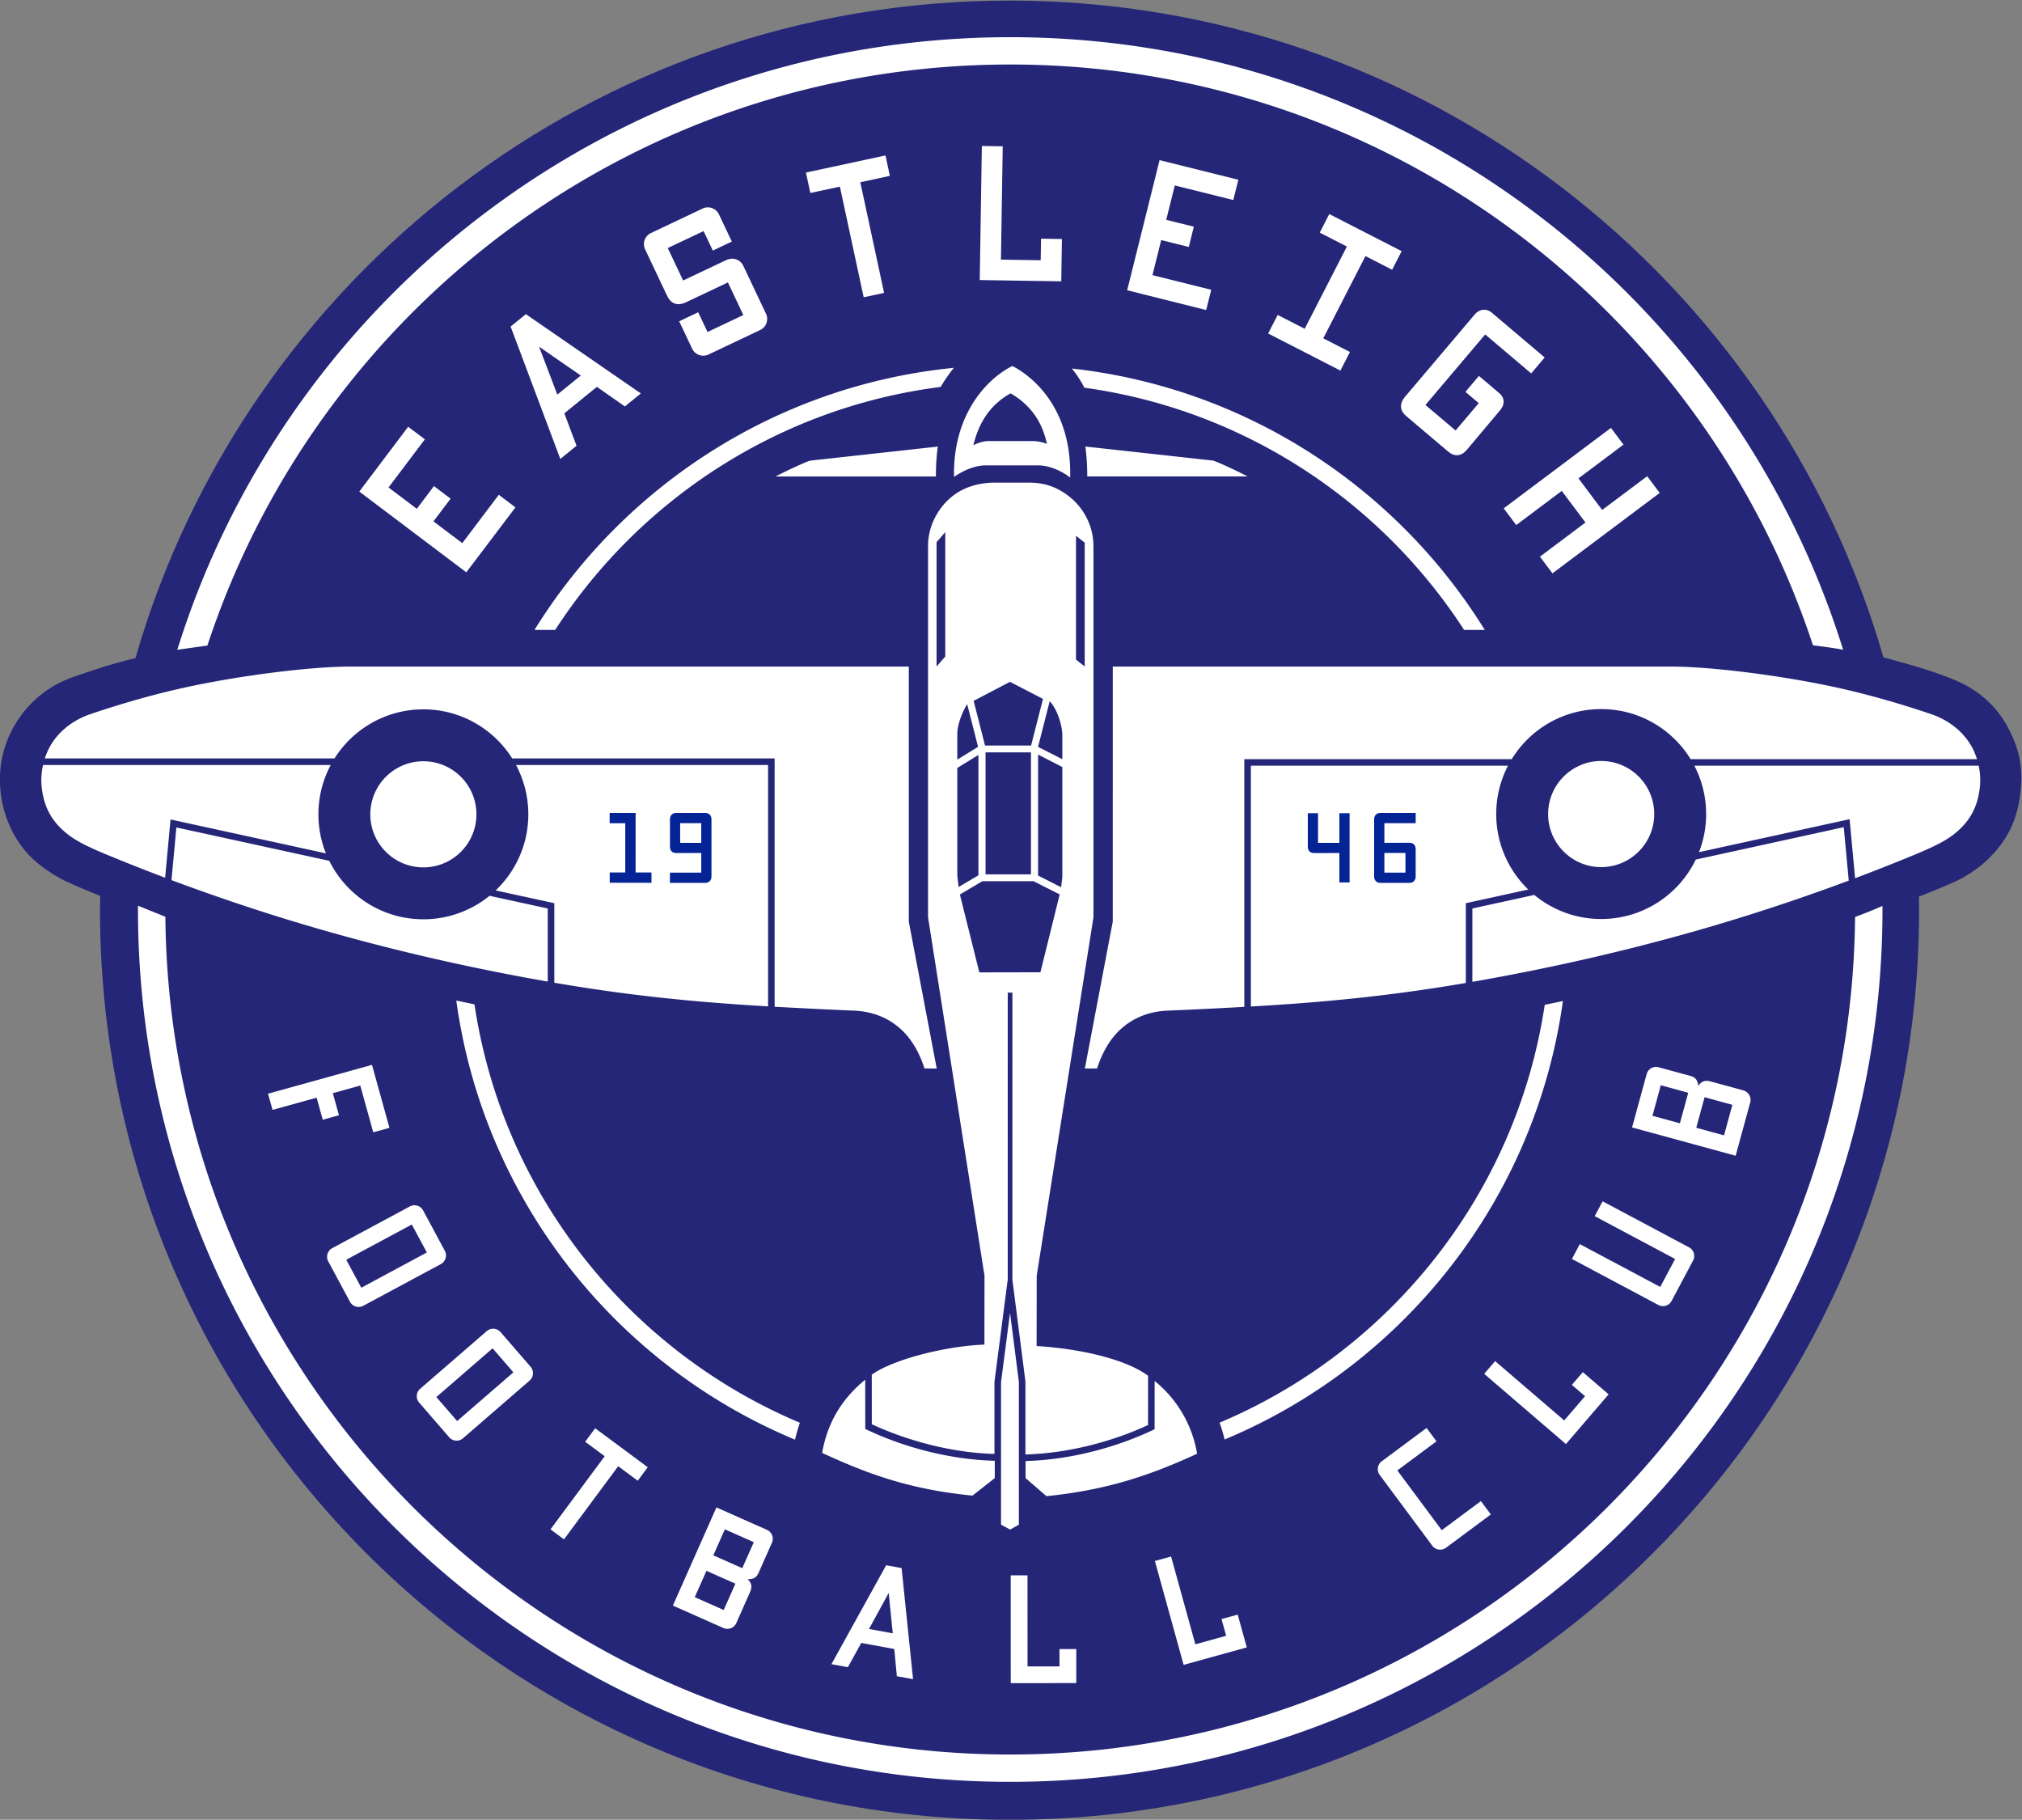 <svg xmlns="http://www.w3.org/2000/svg" width="1037.197" height="933.333" viewBox="0 0 1037.197 933.333"><rect x="0" y="0" width="1037.197" height="933.333" fill="#808080" stroke="none"/><defs><clipPath id="a" clipPathUnits="userSpaceOnUse"><path d="M0 1080h1080V0H0Z"/></clipPath></defs><g clip-path="url(#a)" transform="matrix(1.333 0 0 -1.333 -201.402 1186.667)"><path d="M0 0c159.508 0 294.115-106.767 336.279-252.714 11.771-3.129 24.02-6.736 30.993-10.358 7.314-3.798 13.1-9.47 16.855-16.479 3.105-5.794 5.691-12.647 5.178-21.783-.834-14.83-6.441-22.901-13.016-29.254-2.837-2.743-6.157-5.018-9.591-6.968-3.211-1.823-11.411-5.086-16.764-7.229.026-1.738.066-3.472.066-5.215 0-193.267-156.733-350-350-350s-350 156.733-350 350c0 1.846.041 3.683.07 5.522-4.562 1.858-12.096 4.847-15.743 6.918-6.094 3.46-10.929 7.266-14.618 12.304-5.408 7.384-8.009 16.023-8.224 24.611-.219 8.754 2.41 17.461 7.511 24.746 4.793 6.845 11.746 12.648 21.317 15.851 8.192 2.855 15.303 5.182 23.316 7.027C-294.313-106.914-159.62 0 0 0" style="fill:#252678;fill-opacity:1;fill-rule:evenodd;stroke:none" transform="translate(539.579 890)"/><path d="M0 0c.003-.461.018-.919.018-1.38 0-185.341-150.31-335.646-335.656-335.646S-671.293-186.721-671.293-1.38c0 .489.016.976.018 1.465l10.529-4.253c1.501-178.251 146.499-322.346 325.108-322.346 178.583 0 323.564 144.053 325.107 322.267A169 169 0 0 1 0 0m-335.638 334.265c150.541 0 277.966-99.155 320.516-235.703-3.934.745-7.736 1.232-11.615 1.728-42.7 129.754-164.869 223.463-308.901 223.463-144.075 0-266.275-93.766-308.939-223.581-3.881-.531-7.917-1.071-11.582-1.625 42.541 136.557 169.975 235.718 320.521 235.718" style="fill:#fff;fill-opacity:1;fill-rule:evenodd;stroke:none" transform="translate(875.475 541.649)"/><path d="M0 0c-62.16-7.914-115.77-43.244-148.326-93.48h-7.959C-121.938-38.073-63.118.581 5.073 7.348A62 62 0 0 1 0 0m-56.032-405.057c-69.011 28.751-119.832 92.437-130.357 168.964a878 878 0 0 1 6.999-1.469c10.877-72.803 59.454-133.3 125.225-160.989a62 62 0 0 1-1.867-6.506m295.489 168.77C228.879-312.676 178.148-376.245 109.267-405a60 60 0 0 1-1.929 6.481c65.676 27.681 114.193 88.08 125.121 160.771q3.501.715 6.998 1.461M50.528 7.079C117.652-.377 175.454-38.753 209.38-93.48h-7.96C169.247-43.835 116.513-8.751 55.285-.294c-1.111 2.299-2.73 4.768-4.757 7.373" style="fill:#fff;fill-opacity:1;fill-rule:evenodd;stroke:none" transform="translate(513.064 741.342)"/><path d="M0 0c20.155-7.537 40.368-14.152 59.988-19.723 28.807-8.18 57.238-14.486 84.807-19.32v28.126L122.39-6.029a40.2 40.2 0 0 0-25.461-9.04c-15.877 0-29.615 9.168-36.213 22.497L1.886 20.264Zm124.744-3.96 22.574-4.926v-30.596c30.657-5.278 56.598-7.602 82.261-9.092v92.871h-96.996a40.2 40.2 0 0 0 4.732-18.98c0-11.522-4.828-21.919-12.571-29.277M-49.424 44.297c-.624-2.808-.819-5.719-.52-8.477.793-7.312 3.506-12.133 7.54-16.031 1.962-1.897 4.064-3.445 6.588-4.878 3.689-2.094 8.315-4.03 11.061-5.167A772 772 0 0 1-2.449.92l2.087 22.417L59.435 10.29a40.3 40.3 0 0 0-2.892 15.027c0 6.86 1.713 13.321 4.733 18.98zM645.43-.195c-19.982-7.457-40.015-14.005-59.465-19.528-28.999-8.234-57.617-14.57-85.358-19.417v28.224l23.824 5.215a40.22 40.22 0 0 1 25.735-9.263c16.023 0 29.87 9.336 36.396 22.864l56.954 12.468zm-123.317-3.43-24.029-5.261v-30.69c-30.763-5.271-56.786-7.569-82.58-9.048l-.138-.008v92.647h98.943a40.2 40.2 0 0 1-4.529-18.593c0-11.404 4.73-21.703 12.333-29.048zm173.324 47.641c.575-2.721.749-5.53.459-8.196-.793-7.312-3.506-12.133-7.539-16.031-1.963-1.897-4.065-3.445-6.588-4.878-3.69-2.094-8.315-4.03-11.062-5.167A774 774 0 0 0 647.878.723l-2.114 22.719-57.961-12.687a40.3 40.3 0 0 1 2.749 14.667 40.2 40.2 0 0 1-4.529 18.594zM362.219 82.161h215.017c16.095 0 46.057-3.868 68.138-9.097 12.905-3.059 24.048-6.581 31.681-9.163 8.361-2.827 13.484-8.263 15.978-13.082a26.3 26.3 0 0 0 1.747-4.28H584.594c-7.105 11.559-19.868 19.269-34.428 19.269s-27.323-7.71-34.428-19.269H412.843v-95.314a2170 2170 0 0 0-29.595-1.445c-7.496-.314-13.883-3.084-18.729-7.852-3.769-3.707-6.611-8.923-8.322-14.391l-4.721-.023 10.743 56.51zm-64.458 51.725-3.346-3.837V82.198l3.346 3.837zm50.314-1.397 3.346-2.644V82.204l-3.346 2.644zM330.736 49.15h-17.47V2.22h17.47zM302.897-2.662l-.501 4.405v41.416l8.13 5.009V1.859Zm38.895-2.846-7.416-29.951-23.502-.044-7.485 29.964 8.645 5.124h19.706zm1.023 49.015V1.161l-.484-3.893-8.855 4.487v46.55zm-4.864 25.329c2.727-2.81 4.864-9.128 4.864-13.159v-9.156l-9.342 4.748zm-29.269.135 13.992 7.324 12.691-6.575-4.573-17.935h-17.728zm-6.286-12.605c0 3.454 2.012 8.574 3.799 11.334l4.186-16.42-7.985-4.92zM414.1 155.33h-61.696c-.001 3.823-.211 7.681-.734 11.504l49.244-5.422c4.356-1.65 9.877-4.394 13.186-6.082m-181.637-.022h61.697c0 3.823.21 7.681.733 11.504l-49.243-5.422c-4.356-1.65-9.877-4.394-13.187-6.082m76.118 12.027c2.039 1.025 3.998 1.612 6.221 1.612h16.685c1.58 0 4.022-.487 5.398-1.136-1.887 8.929-6.602 15.198-13.978 19.488-7.015-3.905-11.969-10.148-14.326-19.964m-7.452-12.201c3.717 2.58 8.176 4.446 12.144 4.446h20.258c4.233 0 9.044-2.112 12.293-4.692.712 27.702-15.678 39.597-22.22 42.915-7.839-3.725-22.971-16.688-22.475-42.669m22.474-198.415h-1.8v-110.396l-5.11-39.362v-27.744c-16.672.427-33.858 5.227-47.197 11.419l-.012 19.056c7.923 5.795 28.182 11.013 43.344 11.592l.032 26.524-21.72 137.878v143.063c0 7.225 3.711 14.816 10.072 19.497 4.074 2.999 9.579 4.694 15.571 4.694h13.299c6.113 0 10.989-1.889 15.303-5.283 5.548-4.364 9.405-11.186 9.405-19.328V-14.315l-21.836-137.877-.043-27.083c17.864-1.099 34.825-5.372 42.896-11.454l-.012-18.951c-13.336-6.191-30.517-10.89-47.186-11.312v28.068l-5.006 39.131zm-4.387-204.718 3.517-1.893 3.353 1.893v54.915l-3.402 26.593-3.468-26.712zm59.112 55.281c8.597-6.89 14.502-16.943 16.344-27.994-16.528-7.572-33.326-13.845-57.969-16.323l-8.036 6.941v6.58h.006c16.198.41 33.535 4.745 48.184 11.546l1.459.678zm-111.366.499c-9.704-7.903-14.719-17.473-16.579-28.178 16.529-7.572 32.641-13.95 57.864-16.427l8.562 6.73v6.68l-.181.004c-16.2.414-33.543 4.745-48.194 11.547l-1.459.677zM96.929 45.73c11.272 0 20.414-9.141 20.414-20.413S108.201 4.904 96.929 4.904s-20.413 9.141-20.413 20.413S85.657 45.73 96.929 45.73m453.237.106c11.272 0 20.413-9.142 20.413-20.414s-9.141-20.413-20.413-20.413-20.413 9.141-20.413 20.413 9.141 20.414 20.413 20.414M283.734 82.161H68.716c-16.094 0-46.056-3.868-68.138-9.097-12.905-3.059-24.047-6.581-31.68-9.163-8.361-2.827-13.485-8.263-15.979-13.082a26 26 0 0 1-1.658-4H62.742c7.151 11.344 19.79 18.884 34.187 18.884 14.398 0 27.037-7.54 34.188-18.884h100.984v-95.537a2161 2161 0 0 1 30.603-1.502c7.496-.314 13.883-3.084 18.729-7.852 3.769-3.707 6.611-8.923 8.322-14.391l4.721-.023-10.742 56.51z" style="fill:#fff;fill-opacity:1;fill-rule:evenodd;stroke:none" transform="translate(217.077 551.58)"/><path d="m0 0 8.035-.126-.685-43.595 15.299-.24.13 8.299 8.035-.126-.255-16.287-31.369.493z" style="fill:#fff;fill-opacity:1;fill-rule:evenodd;stroke:none" transform="translate(528.917 834.05)"/><path d="m0 0 30.313-7.547-1.942-7.798L5.856-9.739 2.563-22.965l10.624-2.646-1.942-7.798L.621-30.763-2.738-44.25l22.613-5.631-1.942-7.798-30.399 7.62z" style="fill:#fff;fill-opacity:1;fill-rule:evenodd;stroke:none" transform="translate(597.309 828.604)"/><path d="m0 0 18.815 24.937 6.415-4.841L11.254 1.575l10.881-8.21 6.594 8.74 6.415-4.841-6.595-8.74 11.095-8.371L53.68-1.246l6.415-4.84L41.18-31.074z" style="fill:#fff;fill-opacity:1;fill-rule:evenodd;stroke:none" transform="translate(289.345 701.084)"/><path d="m0 0-16.231-31.645 10.259-5.262-3.667-7.151-27.81 14.264 3.668 7.15 10.4-5.334 16.23 31.645-10.441 5.356 3.668 7.15L13.93 1.887l-3.667-7.151Z" style="fill:#fff;fill-opacity:1;fill-rule:evenodd;stroke:none" transform="translate(676.534 791.693)"/><path d="m0 0 9.159-42.579-7.857-1.69L-7.857-1.69l-11.368-2.445-1.69 7.856 30.604 6.583 1.69-7.856z" style="fill:#fff;fill-opacity:1;fill-rule:evenodd;stroke:none" transform="translate(482.142 820.106)"/><path d="m0 0 4.822-6.429L-12.5-19.42l9.117-12.156 17.322 12.991 4.821-6.429-41.27-30.953-4.822 6.429 17.52 13.14-9.117 12.156-17.52-13.139-4.822 6.428z" style="fill:#fff;fill-opacity:1;fill-rule:evenodd;stroke:none" transform="translate(771.003 725.578)"/><path d="m0 0 20.461-17.328-5.194-6.132L-2.438-8.464l-22.986-27.14 11.596-9.82 8.914 10.525-5.127 4.343 5.194 6.132 7.89-6.682c1.765-1.495 2.422-3.954.255-6.532l-12.856-15.29c-2.054-2.442-4.727-2.64-7.037-.684l-16.298 13.803c-2.381 2.017-2.638 4.705-.422 7.322L-6.499-.825C-4.477 1.562-1.733 1.468 0 0" style="fill:#fff;fill-opacity:1;fill-rule:evenodd;stroke:none" transform="translate(725.043 770.002)"/><path d="m0 0-16.06 11.129 7.038-18.464zm-26.992 18.855 5.866 4.768 44.25-30.51-6.154-5.003L6.206-4.348-6.32-14.531l4.687-12.484-6.236-5.069z" style="fill:#fff;fill-opacity:1;fill-rule:evenodd;stroke:none" transform="translate(374.575 745.722)"/><path d="m0 0 19.918 9.434c2.336 1.106 5.154.098 6.26-2.236l4.96-10.473-7.315-3.464-3.553 7.5L6.487-5.767l5.914-12.486 16.334 7.737c1.549.733 3.017.86 4.291.312 1.125-.484 1.922-1.115 2.671-2.697l8.595-18.148c1.106-2.333.098-5.154-2.235-6.259l-19.918-9.434a4.716 4.716 0 0 0-6.26 2.236l-5.001 10.558 7.315 3.465 3.593-7.586 13.783 6.528-5.942 12.546-16.173-7.66c-1.934-.916-5.249-1.648-7.25 2.578L-2.236-6.26A4.715 4.715 0 0 0 0 0" style="fill:#fff;fill-opacity:1;fill-rule:evenodd;stroke:none" transform="translate(401.567 800.55)"/><path d="m0 0 4.209 4.9 26.587-22.835 8.014 9.33-5.062 4.347L37.957.643l9.933-8.532L31.458-27.02z" style="fill:#fff;fill-opacity:1;fill-rule:evenodd;stroke:none" transform="translate(722.22 361.612)"/><path d="m0 0 6.226 1.721 9.34-33.78 11.854 3.278-1.778 6.431 6.226 1.721 3.49-12.62-24.307-6.72z" style="fill:#fff;fill-opacity:1;fill-rule:evenodd;stroke:none" transform="translate(595.51 289.599)"/><path d="m0 0 6.46.003.012-35.048 12.299.004-.002 6.672 6.46.003.004-13.093-25.219-.01L-.001 0Z" style="fill:#fff;fill-opacity:1;fill-rule:evenodd;stroke:none" transform="translate(540.025 284.076)"/><path d="m0 0-20.863-28.141-5.192 3.85 20.863 28.14-7.514 5.571 3.849 5.192L11.37-.383 7.521-5.576Z" style="fill:#fff;fill-opacity:1;fill-rule:evenodd;stroke:none" transform="translate(388.978 326.06)"/><path d="m0 0-25.226-13.555 5.784-10.764L5.784-10.764zm4.352 5.425L12.71-10.13a3.78 3.78 0 0 0-1.535-5.099l-29.869-16.05a3.78 3.78 0 0 0-5.1 1.535l-8.358 15.555a3.776 3.776 0 0 0 1.535 5.099L-.748 6.96a3.777 3.777 0 0 0 5.1-1.535" style="fill:#fff;fill-opacity:1;fill-rule:evenodd;stroke:none" transform="translate(309.56 419.066)"/><path d="m0 0-21.647-18.749 8.001-9.237L8-9.237Zm3.058 6.246L14.619-7.101a3.78 3.78 0 0 0-.381-5.312l-25.63-22.2a3.78 3.78 0 0 0-5.313.381l-11.561 13.348a3.78 3.78 0 0 0 .381 5.312l25.631 22.2a3.777 3.777 0 0 0 5.312-.382" style="fill:#fff;fill-opacity:1;fill-rule:evenodd;stroke:none" transform="translate(340.65 371.427)"/><path d="m0 0-1.567 15.542L-9.143 1.68Zm-2.542 26.2 5.944-1.092 4.411-42.745-6.237 1.146-1 10.46-12.693 2.333-5.159-9.329-6.319 1.161z" style="fill:#fff;fill-opacity:1;fill-rule:evenodd;stroke:none" transform="translate(494.636 261.762)"/><path d="m0 0 6.723-24.223-6.231-1.729L-4.501-7.96l-10.568-2.933 2.356-8.49-6.231-1.73-2.356 8.491-16.971-4.71-1.73 6.231z" style="fill:#fff;fill-opacity:1;fill-rule:evenodd;stroke:none" transform="translate(294.232 480.495)"/><path d="m0 0-11.137 4.944-4.497-10.132 11.137-4.943zm-8.491 10.903L2.645 5.959l4.443 10.008-11.136 4.944ZM-7.3 29.338l19.456-8.637a3.77 3.77 0 0 0 1.909-4.955L8.976 4.283c-.774-1.744-1.769-2.624-4.314-2.562 2.208-1.866 1.45-3.891.913-5.1L.347-15.157a3.775 3.775 0 0 0-4.956-1.909l-19.446 8.633z" style="fill:#fff;fill-opacity:1;fill-rule:evenodd;stroke:none" transform="translate(434.078 280.872)"/><path d="m0 0-3.213-11.753L7.48-14.676l3.212 11.753zm-9.502-10.034 3.213 11.753-10.563 2.887-3.213-11.753zm-18.405-1.595 5.613 20.534a3.77 3.77 0 0 0 4.612 2.632L-5.584 8.23c1.84-.503 2.86-1.354 3.182-3.88C-.89 6.814 1.226 6.369 2.502 6.02l12.43-3.398a3.773 3.773 0 0 0 2.632-4.612l-5.61-20.524z" style="fill:#fff;fill-opacity:1;fill-rule:evenodd;stroke:none" transform="translate(807.038 468.042)"/><path d="m0 0 33.263-17.709a3.774 3.774 0 0 0 1.551-5.08l-8.278-15.548a3.77 3.77 0 0 0-5.08-1.551l-33.264 17.709 3.04 5.71 30.943-16.473 5.728 10.758L-3.04-5.71Z" style="fill:#fff;fill-opacity:1;fill-rule:evenodd;stroke:none" transform="translate(767.797 427.989)"/><path d="m0 0 17.252 12.821 3.82-5.14L6.004-3.518l17.09-22.995 15.068 11.198 3.82-5.14L24.73-33.276a3.78 3.78 0 0 0-5.271.776L-.777-5.272A3.78 3.78 0 0 0 0 0" style="fill:#fff;fill-opacity:1;fill-rule:evenodd;stroke:none" transform="translate(682.8 327.966)"/><path d="M420.942 573.477h-8.117v-7.57h8.117zm-9.747 3.945h11.378c1.323 0 2.299-.998 2.299-2.339v-22.22c0-1.34-.981-2.34-2.299-2.34h-13.69l.013 3.928 12.046.017v7.539l-9.655-.008c-1.402-.002-2.391.761-2.391 2.559v10.525c0 1.345.976 2.34 2.299 2.34zm272.617-22.954h8.117v7.57h-8.117zm9.748-3.945h-11.379c-1.322 0-2.299.999-2.299 2.34v22.22c0 1.339.981 2.339 2.299 2.339h13.69l-.012-3.927-12.047-.018v-7.539l9.656.01c1.402.001 2.391-.762 2.391-2.559v-10.526c0-1.344-.977-2.339-2.299-2.339z" style="fill:#042394;fill-opacity:1;fill-rule:evenodd;stroke:none"/><path d="M0 0v-26.643h-3.93v11.32l-9.761-.009c-1.399-.001-2.391.762-2.391 2.559V0h3.93v-11.423h8.222V0Z" style="fill:#042394;fill-opacity:1;fill-rule:evenodd;stroke:none" transform="translate(670.432 577.33)"/><path d="M0 0h6.108v-3.974H-9.954V0h5.98v18.937h-6.004v3.973H.013L-.001 0Z" style="fill:#042394;fill-opacity:1;fill-rule:evenodd;stroke:none" transform="translate(395.672 554.524)"/></g></svg>